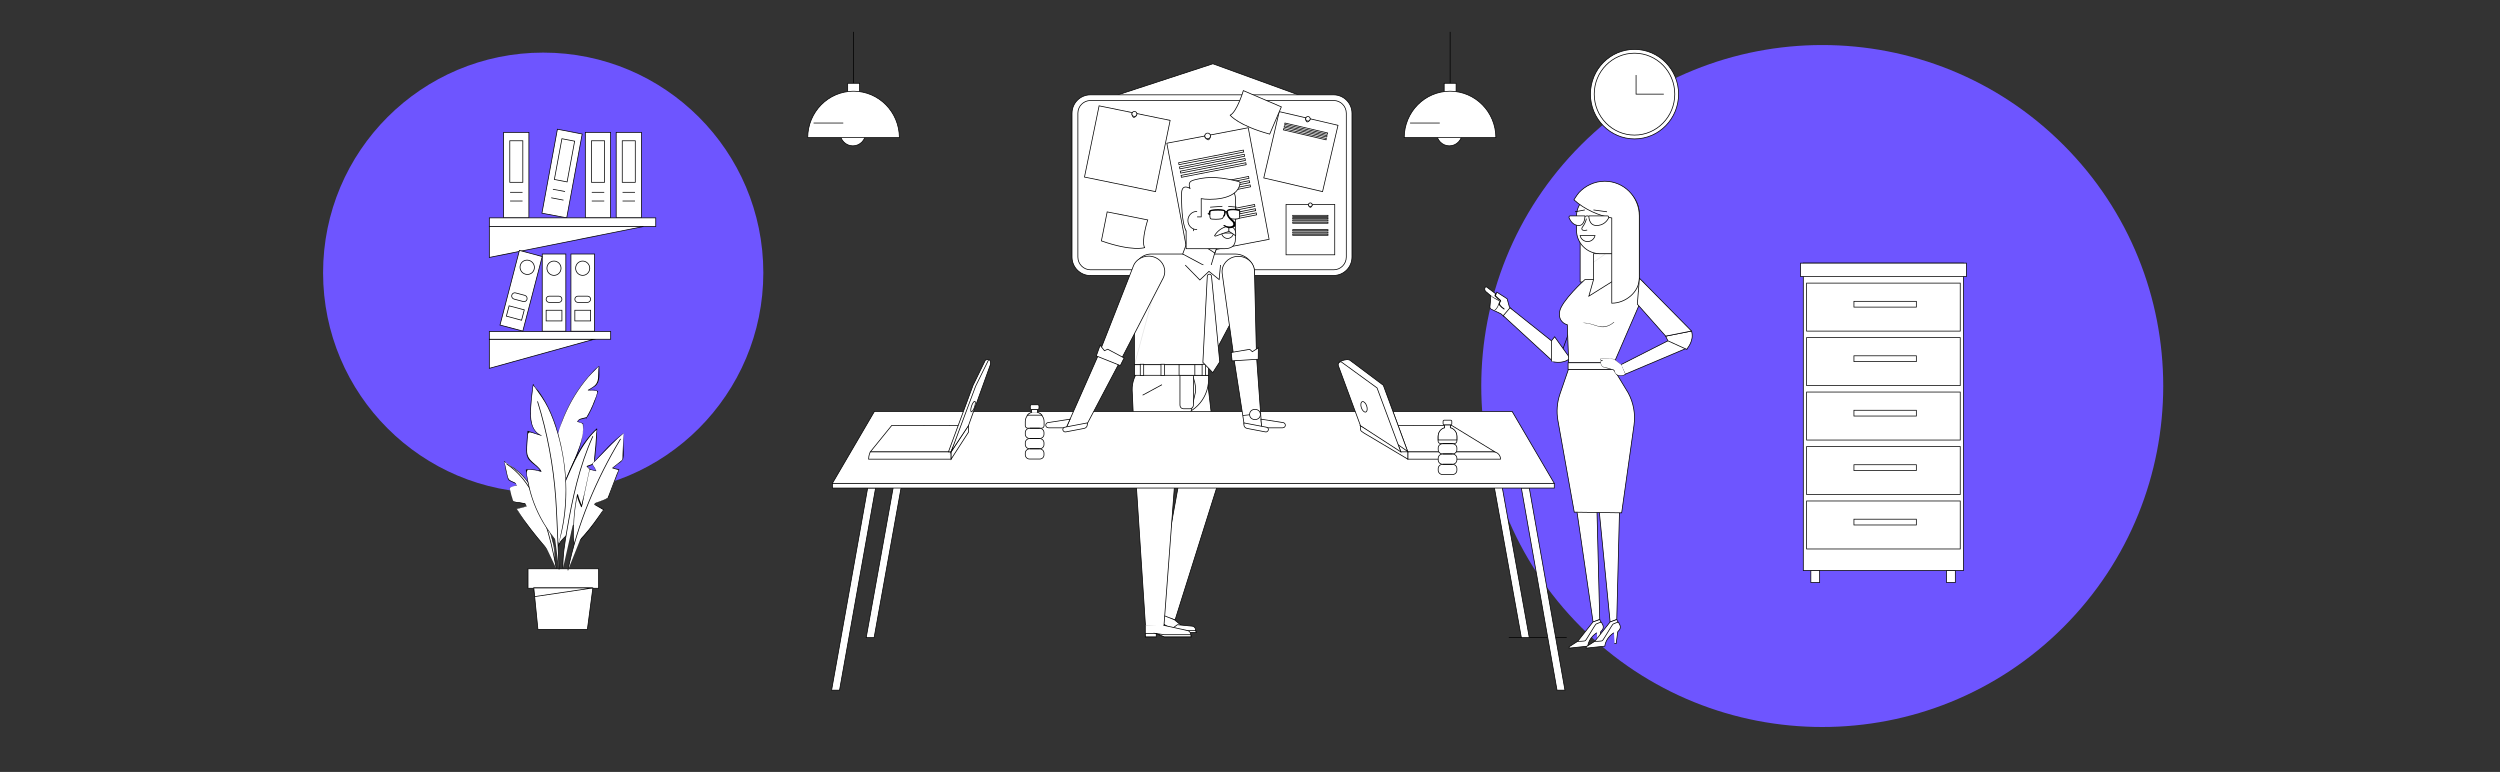 <?xml version="1.0" encoding="utf-8"?>
<!-- Generator: Adobe Illustrator 23.0.2, SVG Export Plug-In . SVG Version: 6.00 Build 0)  -->
<svg version="1.1" id="Layer_1" xmlns="http://www.w3.org/2000/svg" xmlns:xlink="http://www.w3.org/1999/xlink" x="0px" y="0px"
	 viewBox="0 0 2552 788" style="enable-background:new 0 0 2552 788;" xml:space="preserve">
<rect x="0" y="0" width="2552" height="788" fill="#333333" stroke="none"/>
<style type="text/css">
	.st0{fill:#6E55FF;}
	.st1{fill:#FFFFFF;stroke:#000000;stroke-width:0.75;stroke-miterlimit:10;}
	.st2{opacity:0.1;fill:#FFFFFF;stroke:#000000;stroke-width:0.75;stroke-miterlimit:10;}
	.st3{opacity:0.27;fill:#FFFFFF;stroke:#000000;stroke-width:0.75;stroke-miterlimit:10;}
	.st4{fill:#FFFFFF;}
</style>
<g id="illu">
</g>
<g id="grid">
	<path class="st0" d="M1614,640.2L1614,640.2c-135.9-135.9-135.9-356.4,0-492.3l0,0c135.9-135.9,356.4-135.9,492.3,0l0,0
		c135.9,135.9,135.9,356.4,0,492.3l0,0C1970.4,776.1,1750,776.1,1614,640.2z"/>
	<circle class="st0" cx="554.5" cy="278.4" r="224.7"/>
</g>
<g>
	<g>
		<polyline class="st1" points="1140.9,96.9 1238.1,65.1 1333.5,99.8 		"/>
		<path class="st1" d="M1113.1,281.3c-10.4,0-18.8-8.5-18.8-18.8V115.6c0-10.4,8.4-18.8,18.8-18.8h248.2c10.4,0,18.8,8.5,18.8,18.8
			v146.8c0,10.4-8.4,18.8-18.8,18.8H1113.1z"/>
		<path class="st1" d="M1374.3,262.4c0,7.2-5.8,13-12.9,13h-248.2c-7.1,0-12.9-5.8-12.9-13V115.6c0-7.2,5.8-13,12.9-13h248.2
			c7.1,0,12.9,5.8,12.9,13V262.4z"/>
		<g>
			
				<rect x="1113.5" y="115.2" transform="matrix(0.201 -0.98 0.98 0.201 770.333 1248.826)" class="st1" width="74.2" height="74"/>
			<g>
				<path class="st1" d="M1160.4,117.1c-0.3,1.4-2.3,2.9-3.1,2.8c-0.6-0.1-2.1-2.5-1.8-3.8c0.3-1.4,1.4-1.4,2.8-1.1
					C1159.7,115.1,1160.7,115.7,1160.4,117.1z"/>
				<path class="st1" d="M1160.5,116.8c-0.3,1.4-1.6,2.3-3,2c-1.4-0.3-2.3-1.6-2-3c0.3-1.4,1.6-2.3,3-2
					C1159.9,114.1,1160.8,115.5,1160.5,116.8z"/>
			</g>
		</g>
		<g>
			<polygon class="st1" points="1295.5,244.3 1212.5,260.1 1191.1,146.2 1274.2,130.4 			"/>
			<g>
				
					<rect x="1202" y="160" transform="matrix(0.982 -0.192 0.192 0.982 -7.959 239.799)" class="st1" width="67.3" height="2"/>
				
					<rect x="1202.9" y="164.3" transform="matrix(0.982 -0.192 0.192 0.982 -8.767 240.04)" class="st1" width="67.3" height="2"/>
				
					<rect x="1203.7" y="168.6" transform="matrix(0.982 -0.192 0.192 0.982 -9.575 240.28)" class="st1" width="67.3" height="2"/>
				
					<rect x="1204.5" y="172.9" transform="matrix(0.982 -0.192 0.192 0.982 -10.383 240.523)" class="st1" width="67.3" height="2"/>
				
					<rect x="1207.3" y="186.9" transform="matrix(0.982 -0.192 0.192 0.982 -13.012 241.303)" class="st1" width="67.3" height="2"/>
				
					<rect x="1208.1" y="191.2" transform="matrix(0.982 -0.192 0.192 0.982 -13.82 241.544)" class="st1" width="67.3" height="2"/>
				
					<rect x="1208.9" y="195.5" transform="matrix(0.982 -0.192 0.192 0.982 -14.628 241.784)" class="st1" width="67.3" height="2"/>
				
					<rect x="1213.4" y="215.5" transform="matrix(0.982 -0.192 0.192 0.982 -18.387 243.008)" class="st1" width="67.3" height="2"/>
				
					<rect x="1214.2" y="219.8" transform="matrix(0.982 -0.192 0.192 0.982 -19.195 243.249)" class="st1" width="67.3" height="2"/>
				
					<rect x="1215.1" y="224.1" transform="matrix(0.982 -0.192 0.192 0.982 -20.003 243.489)" class="st1" width="67.3" height="2"/>
			</g>
			<g>
				<path class="st1" d="M1235.6,138.5c0.3,1.6-1.2,4.1-2.1,4.3c-0.7,0.1-3.3-1.7-3.6-3.3c-0.3-1.6,0.9-2.1,2.5-2.4
					C1234,136.8,1235.3,136.9,1235.6,138.5z"/>
				<path class="st1" d="M1235.6,138.2c0.3,1.6-0.7,3.1-2.3,3.4c-1.6,0.3-3.1-0.7-3.4-2.3c-0.3-1.6,0.7-3.1,2.3-3.4
					C1233.8,135.6,1235.3,136.6,1235.6,138.2z"/>
			</g>
		</g>
		<g>
			
				<rect x="1292.6" y="123.9" transform="matrix(0.227 -0.974 0.974 0.227 875.96 1412.499)" class="st1" width="69.5" height="61.6"/>
			<g>
				<path class="st1" d="M1337.3,122c-0.3,1.3-2.2,2.6-3,2.5c-0.6-0.1-1.8-2.3-1.6-3.6c0.3-1.3,1.4-1.3,2.6-1
					C1336.7,120.3,1337.6,120.8,1337.3,122z"/>
				<path class="st1" d="M1337.4,121.8c-0.3,1.3-1.5,2-2.8,1.7c-1.3-0.3-2-1.5-1.7-2.8c0.3-1.3,1.5-2,2.8-1.7
					C1336.9,119.3,1337.7,120.6,1337.4,121.8z"/>
			</g>
			<g>
				
					<rect x="1332" y="108.9" transform="matrix(0.227 -0.974 0.974 0.227 902.949 1399.588)" class="st1" width="1.4" height="44.7"/>
				
					<rect x="1331.4" y="111.8" transform="matrix(0.227 -0.974 0.974 0.227 899.677 1401.137)" class="st1" width="1.4" height="44.7"/>
				
					<rect x="1330.7" y="114.6" transform="matrix(0.227 -0.974 0.974 0.227 896.406 1402.687)" class="st1" width="1.4" height="44.7"/>
			</g>
		</g>
		<g>
			<rect x="1312.8" y="208.7" class="st1" width="49.7" height="51.4"/>
			<g>
				<path class="st1" d="M1339.5,209.2c0,1-1.3,2.5-1.9,2.5c-0.5,0-1.9-1.5-1.9-2.5c0-1,0.8-1.2,1.9-1.2
					C1338.7,207.9,1339.5,208.2,1339.5,209.2z"/>
				<path class="st1" d="M1339.5,209c0,1-0.8,1.9-1.9,1.9c-1,0-1.9-0.8-1.9-1.9c0-1,0.8-1.9,1.9-1.9
					C1338.7,207.2,1339.5,208,1339.5,209z"/>
			</g>
			<g>
				<rect x="1319.6" y="219.8" class="st1" width="36" height="1.1"/>
				<rect x="1319.6" y="222.1" class="st1" width="36" height="1.1"/>
				<rect x="1319.6" y="224.4" class="st1" width="36" height="1.1"/>
				<rect x="1319.6" y="226.8" class="st1" width="36" height="1.1"/>
				<rect x="1319.6" y="234.4" class="st1" width="36" height="1.1"/>
				<rect x="1319.6" y="236.8" class="st1" width="36" height="1.1"/>
				<rect x="1319.6" y="239.1" class="st1" width="36" height="1.1"/>
			</g>
		</g>
		<g>
			<path class="st1" d="M1168.4,252.8c-3.7-6.9,3.2-28.3,3.2-28.3l-41.4-8.2l-5.9,29.6C1155.8,257,1168.4,252.8,1168.4,252.8z"/>
		</g>
		<g>
			<path class="st1" d="M1255.8,117.6c7-3.6,13.4-25.1,13.4-25.1l38.8,16.6l-11.9,27.8C1263.8,128.1,1255.8,117.6,1255.8,117.6z"/>
		</g>
	</g>
	<g>
		<rect x="1840.8" y="268.6" class="st1" width="163.5" height="313.8"/>
		<rect x="1838" y="268.6" class="st1" width="169.3" height="13.7"/>
		<g>
			<rect x="1844.2" y="289" class="st1" width="156.8" height="49"/>
			<rect x="1892.5" y="307.6" class="st1" width="63.7" height="5.9"/>
		</g>
		<g>
			<rect x="1844.2" y="344.6" class="st1" width="156.8" height="49"/>
			<rect x="1892.5" y="363.2" class="st1" width="63.7" height="5.9"/>
		</g>
		<g>
			<rect x="1844.2" y="400.2" class="st1" width="156.8" height="49"/>
			<rect x="1892.5" y="418.8" class="st1" width="63.7" height="5.9"/>
		</g>
		<g>
			<rect x="1844.2" y="455.8" class="st1" width="156.8" height="49"/>
			<rect x="1892.5" y="474.4" class="st1" width="63.7" height="5.9"/>
		</g>
		<g>
			<rect x="1844.2" y="511.4" class="st1" width="156.8" height="49"/>
			<rect x="1892.5" y="530" class="st1" width="63.7" height="5.9"/>
		</g>
		<rect x="1848.5" y="582.4" class="st1" width="9" height="12.2"/>
		<rect x="1987" y="582.4" class="st1" width="9" height="12.2"/>
	</g>
	<g>
		<g>
			<g>
				<g>
					<rect x="629" y="135.1" class="st1" width="25.8" height="87.3"/>
				</g>
				<g>
					<rect x="635.2" y="143.7" class="st1" width="13.3" height="42.4"/>
				</g>
				<g>
					<g>
						<line class="st1" x1="648.2" y1="196.3" x2="635.5" y2="196.3"/>
					</g>
					<g>
						<line class="st1" x1="648.2" y1="205.2" x2="635.5" y2="205.2"/>
					</g>
				</g>
			</g>
			<g>
				<g>
					<rect x="514.1" y="135.1" class="st1" width="25.8" height="87.3"/>
				</g>
				<g>
					<rect x="520.4" y="143.7" class="st1" width="13.3" height="42.4"/>
				</g>
				<g>
					<g>
						<line class="st1" x1="533.4" y1="196.3" x2="520.7" y2="196.3"/>
					</g>
					<g>
						<line class="st1" x1="533.4" y1="205.2" x2="520.7" y2="205.2"/>
					</g>
				</g>
			</g>
			<g>
				<g>
					<rect x="597.5" y="135.1" class="st1" width="25.8" height="87.3"/>
				</g>
				<g>
					<rect x="603.8" y="143.7" class="st1" width="13.3" height="42.4"/>
				</g>
				<g>
					<g>
						<line class="st1" x1="616.8" y1="196.3" x2="604.1" y2="196.3"/>
					</g>
					<g>
						<line class="st1" x1="616.8" y1="205.2" x2="604.1" y2="205.2"/>
					</g>
				</g>
			</g>
			<g>
				<g>
					<polygon class="st1" points="553.2,217.6 578.5,222.4 594.3,136.8 569,131.9 					"/>
				</g>
				<g>
					<polygon class="st1" points="565.9,183.2 578.9,185.7 586.6,144.1 573.6,141.6 					"/>
				</g>
				<g>
					<g>
						<line class="st1" x1="576.8" y1="195.5" x2="564.4" y2="193.2"/>
					</g>
					<g>
						<line class="st1" x1="575.2" y1="204.3" x2="562.7" y2="201.9"/>
					</g>
				</g>
			</g>
		</g>
		<rect x="499.5" y="222.4" class="st1" width="169.9" height="8.8"/>
		<polygon class="st1" points="499.5,231.2 656.9,231.2 499.5,262.8 		"/>
	</g>
	<g>
		<rect x="499.5" y="338.4" class="st1" width="123.9" height="7.9"/>
		<polygon class="st1" points="499.5,376 499.5,354.3 499.5,346.4 606.1,346.4 		"/>
		<g>
			<g>
				<g>
					<rect x="582.8" y="259.3" class="st1" width="24.1" height="78.8"/>
					<rect x="586.8" y="316.7" class="st1" width="16.1" height="10.9"/>
					<path class="st1" d="M599.6,308.7H590c-1.8,0-3.2-1.4-3.2-3.2l0,0c0-1.8,1.4-3.2,3.2-3.2h9.7c1.8,0,3.2,1.4,3.2,3.2l0,0
						C602.8,307.3,601.4,308.7,599.6,308.7z"/>
					<path class="st1" d="M594.8,266.5c3.9,0,7.2,3.3,7.2,7.3c0,4-3.2,7.3-7.2,7.3c-4,0-7.2-3.3-7.2-7.3
						C587.6,269.8,590.8,266.5,594.8,266.5L594.8,266.5z M594.8,278.7"/>
				</g>
				<g>
					<rect x="553.5" y="259.3" class="st1" width="24.1" height="78.8"/>
					<rect x="557.5" y="316.7" class="st1" width="16.1" height="10.9"/>
					<path class="st1" d="M570.4,308.7h-9.7c-1.8,0-3.2-1.4-3.2-3.2l0,0c0-1.8,1.4-3.2,3.2-3.2h9.7c1.8,0,3.2,1.4,3.2,3.2l0,0
						C573.6,307.3,572.2,308.7,570.4,308.7z"/>
					<path class="st1" d="M558.3,273.8c0-4,3.2-7.3,7.2-7.3c4,0,7.2,3.3,7.2,7.3c0,4-3.2,7.3-7.2,7.3
						C561.6,281.1,558.3,277.9,558.3,273.8L558.3,273.8z M558.3,273.8"/>
				</g>
				<g>
					<polygon class="st1" points="533.7,338 510.4,331.8 530.2,255.6 553.5,261.9 					"/>
					<polygon class="st1" points="532.4,326.9 516.9,322.7 519.7,312.2 535.2,316.3 					"/>
					<path class="st1" d="M534.1,307.8l-9.4-2.5c-1.7-0.5-2.7-2.2-2.3-4v0c0.5-1.7,2.2-2.8,3.9-2.3l9.4,2.5c1.7,0.5,2.7,2.2,2.3,4
						l0,0C537.6,307.2,535.8,308.3,534.1,307.8z"/>
					<path class="st1" d="M531.1,270.9c1-3.9,5-6.2,8.9-5.1c3.9,1.1,6.3,5.1,5.3,9c-1,3.9-5,6.2-8.9,5.1
						C532.4,278.8,530.1,274.8,531.1,270.9L531.1,270.9z M531.1,270.9"/>
				</g>
			</g>
		</g>
	</g>
	<g>
		<path class="st1" d="M1192.6,367.1c-16.4,4.4-26.5,20.4-23.2,36.8l35.8,88.8c2,9.7,11,16.3,21,15.5l0,0c10.7-0.9,18.7-10,18-20.5
			l-10.8-91.9C1232.3,375.7,1212.5,361.8,1192.6,367.1L1192.6,367.1z"/>
		<path class="st1" d="M1205,484l-26.2,144.1l20.8,4.5l43.7-138.8c4.7-14.8-9.1-28.8-24.3-24.6l0,0
			C1212,471.2,1206.5,476.9,1205,484z"/>
		<g>
			<polygon class="st1" points="1198.8,632.6 1181.5,625.8 1177.2,636.8 1187.5,640.8 1188.7,637.7 1193.8,642.6 1205.7,638.3 			
				"/>
			<path class="st1" d="M1217.3,639.2l-15.4-1.5l-10.1,7.4l1.8,0.7l27.3-0.2l-0.5-3.1C1220.2,640.9,1218.9,639.5,1217.3,639.2z"/>
			<polygon class="st1" points="1195.4,643.7 1191.8,645.1 1193.6,645.8 1220.9,645.6 1220.6,643.5 			"/>
			
				<rect x="1177.4" y="635.6" transform="matrix(0.93 0.368 -0.368 0.93 317.377 -390.488)" class="st1" width="11.1" height="3.4"/>
			<polygon class="st1" points="1196.1,641.9 1188.7,637.7 1193.8,642.6 1197.7,642.6 			"/>
		</g>
		<g>
			<path class="st1" d="M1195.9,425.1L1195.9,425.1c-20.9,0-37.8-16.9-37.8-37.8v-4.1h75.6v4.1
				C1233.7,408.1,1216.8,425.1,1195.9,425.1z"/>
		</g>
		<path class="st1" d="M1184.9,365.8c-16.9,1.6-29.6,15.8-29.2,32.4l4.2,92.2c0.3,9.9,8,17.9,18,18.8l0,0
			c10.7,0.9,20.1-6.7,21.3-17.2l21-91.1C1222.5,380.9,1205.3,363.9,1184.9,365.8L1184.9,365.8z"/>
		<path class="st1" d="M1159.6,490.2l9.7,148.7l18.8,0.8l11.1-147.8c1.4-15.4-15.1-26.2-29-19.1l0,0
			C1163.7,476.2,1159.6,482.9,1159.6,490.2z"/>
		<g>
			<path class="st1" d="M1187.7,638.3l24.6,5.4c1.6,0.3,2.8,1.7,3.1,3.3l0.5,3.1h-27.3l-8.4-3.4v3.4h-11.1v-11.8"/>
			<rect x="1169.2" y="646.7" class="st1" width="11.1" height="3.4"/>
			<polygon class="st1" points="1215.6,647.9 1188.6,647.9 1180.2,646.7 1188.6,650.1 1215.9,650.1 			"/>
		</g>
		<line class="st1" x1="1186.1" y1="392.7" x2="1166.4" y2="403.4"/>
		<path class="st1" d="M1218.2,383.1v30.5c0,2-1.7,3.7-3.7,3.7h-6.3c-2.1,0-3.7-1.6-3.7-3.7v-30.5"/>
		<path class="st1" d="M1175.3,259.3h85.4c14.9,0,24.6,15.6,17.7,28.6l-44.7,84.4h-75.6v-96C1158.1,266.9,1165.8,259.3,1175.3,259.3
			z"/>
		<polygon class="st2" points="1158.1,321.5 1176,305.9 1158.1,372.3 		"/>
		<polygon class="st1" points="1239.7,259.3 1235.3,274.3 1207.3,259.3 1211.9,247 1244.3,247 		"/>
		<polyline class="st1" points="1209.9,270.6 1224.8,285.8 1234.1,277 1244.5,285.4 1245.9,270.5 		"/>
		<rect x="1158.1" y="372.3" class="st1" width="75.6" height="10.8"/>
		
			<rect x="1185.1" y="371.7" transform="matrix(-1 -1.224647e-16 1.224647e-16 -1 2373.73 755.007)" class="st1" width="3.5" height="11.5"/>
		
			<rect x="1227" y="371.7" transform="matrix(-1 -1.224647e-16 1.224647e-16 -1 2457.628 755.007)" class="st1" width="3.5" height="11.5"/>
		
			<rect x="1163.9" y="371.7" transform="matrix(-1 -1.224647e-16 1.224647e-16 -1 2331.382 755.007)" class="st1" width="3.5" height="11.5"/>
		<rect x="1203.6" y="372.3" class="st1" width="16.1" height="10.8"/>
		<polygon class="st1" points="1233.3,253.9 1240.1,258.3 1241.7,253.9 		"/>
		<path class="st1" d="M1236.7,281.9l8.4,87.5l-7.1,11l-10.1-10.5l4.5-87.9c0-1,0.7-1.9,1.7-2.1l0,0
			C1235.4,279.7,1236.6,280.6,1236.7,281.9z"/>
		<path class="st1" d="M1244.7,189.6c7.8-1.5,16.4,4.4,16.4,12.8c0,12.6,0,30.2,0,41.6c0,7.3-4.2,9.9-11.9,9.9h-38.4v-57
			L1244.7,189.6z"/>
		<path class="st1" d="M1247,237.9c0.4,3.1,3,5.5,6.1,5.5c3.1,0,5.7-2.4,6.1-5.5H1247z"/>
		<g>
			<path class="st1" d="M1248,219.8c0,1.1-0.9,2-1.9,2s-1.9-0.9-1.9-2s0.9-2,1.9-2S1248,218.7,1248,219.8z"/>
			<path class="st1" d="M1261.1,219.8c0,1.1-0.9,2-1.9,2c-1.1,0-1.9-0.9-1.9-2s0.9-2,1.9-2C1260.3,217.8,1261.1,218.7,1261.1,219.8z
				"/>
		</g>
		<line class="st1" x1="1253.8" y1="210.7" x2="1262.4" y2="211.4"/>
		<line class="st1" x1="1235.3" y1="211.5" x2="1247.8" y2="210.6"/>
		<path class="st1" d="M1253.4,231c-5.6,1-10.7,4.6-13.6,9.6c0.3,0.6,1.2,0.5,1.8,0.2c4-1.6,8-3,12.1-4.3c0.3-0.1,0.6-0.2,0.8-0.4
			c0.2-0.3,0.2-0.7,0.2-1C1255,231.4,1253.4,231,1253.4,231z"/>
		<path class="st1" d="M1261.4,237.8c-0.5-4-1.8-5.7-6.3-6.8c0,0-0.7-0.1-0.7,4c0,0.4,0,0.7,0.1,1c0.1,0.2,0.2,0.3,0.4,0.4
			c2,1.3,4.4,2.6,6.3,4.2C1261.4,240.9,1261.5,238.5,1261.4,237.8z"/>
		<g>
			<g>
				<g>
					<path class="st3" d="M1260.6,223.6c-3.1,0-5.2-0.5-5.5-0.8c-0.9-1.1-2.5-6.1-1.7-7.6c0.2-0.4,1.9-1,5.3-1
						c2.9,0,5.6,0.5,6.4,1.1c0.4,0.8,0.3,6.9-0.2,7.7C1264.6,223.2,1263.2,223.6,1260.6,223.6
						C1260.6,223.6,1260.6,223.6,1260.6,223.6z"/>
					<path class="st1" d="M1265.3,214.8c-1.9-1.6-11.3-1.7-12.4,0c-0.7,1.1-0.3,3.4,0.4,5.4l0.5-0.1c-0.6-1.8-1-4.1-0.5-5
						c0.2-0.4,1.9-1,5.3-1c2.9,0,5.6,0.5,6.4,1.1c0.2,0.4,0.3,2,0.2,3.6l0.4,0C1265.8,216.6,1265.7,215.2,1265.3,214.8z"/>
					<path class="st3" d="M1240.9,223.8c3.9,0,6.5-0.5,6.9-0.8c1.1-1.1,3.2-6.1,2.1-7.6c-0.3-0.4-2.3-1-6.6-1c-3.6,0-6.9,0.5-8,1.1
						c-0.6,0.8-0.3,6.9,0.3,7.7C1235.9,223.5,1237.5,223.8,1240.9,223.8C1240.9,223.8,1240.9,223.8,1240.9,223.8z"/>
					<path class="st1" d="M1260.6,223.6c-3.1,0-5.2-0.5-5.5-0.8c-0.9-1.1-2.5-6.1-1.7-7.6c0.2-0.4,1.9-1,5.3-1
						c2.9,0,5.6,0.5,6.4,1.1c0.4,0.8,0.3,6.9-0.2,7.7C1264.6,223.2,1263.2,223.6,1260.6,223.6
						C1260.6,223.6,1260.6,223.6,1260.6,223.6z"/>
					<path class="st1" d="M1240.9,223.8c3.9,0,6.5-0.5,6.9-0.8c1.1-1.1,3.2-6.1,2.1-7.6c-0.3-0.4-2.3-1-6.6-1c-3.6,0-6.9,0.5-8,1.1
						c-0.6,0.8-0.3,6.9,0.3,7.7C1235.9,223.5,1237.5,223.8,1240.9,223.8C1240.9,223.8,1240.9,223.8,1240.9,223.8z"/>
					<path class="st1" d="M1235,215.1c2.4-1.6,14.1-1.7,15.4,0c0.8,1.1,0.3,3.4-0.5,5.4l-0.6-0.1c0.8-1.8,1.3-4.1,0.6-5
						c-0.3-0.4-2.3-1-6.6-1c-3.6,0-6.9,0.5-8,1.1c-0.3,0.4-0.3,2-0.3,3.6l-0.5,0C1234.3,216.9,1234.4,215.4,1235,215.1z"/>
					<path class="st1" d="M1233.2,218.1c0,0.3,0.2,0.5,0.5,0.5h0.7c0.3,0,0.5-0.2,0.5-0.5l0,0c0-0.3-0.2-0.5-0.5-0.5h-0.7
						C1233.5,217.5,1233.2,217.8,1233.2,218.1L1233.2,218.1z"/>
					<path class="st1" d="M1251.8,215.8L1251.8,215.8c-0.5,0-0.9,0.1-1.3,0.3v0.7c0.3-0.2,0.8-0.3,1.3-0.3h0c0.4,0,0.8,0.1,1.2,0.3
						v-0.7C1252.7,215.9,1252.2,215.8,1251.8,215.8z"/>
				</g>
			</g>
		</g>
		<g>
			<g>
				<g>
					<path class="st4" d="M1252.3,217.1c0.4,3.6,2.9,5.5,4.9,7.4c0.8,0.8,1.7,1.6,2.5,2.5c0.5,0.6,0.9,1.2,0.9,2
						c0,0.6-0.3,1.2-0.7,1.6c-0.4,0.4-0.9,0.6-1.4,0.8c-3,1.1-6.3,0.6-8.9-1.3"/>
					<g>
						<path d="M1252.2,217.1c0.1,3,2.1,5,4.2,7c0.6,0.6,1.3,1.2,1.9,1.8c0.6,0.6,1.1,1.2,1.6,1.8c0.3,2.2-0.4,3.5-2.3,3.7
							c-2.8,0.8-5.6,0-8-1.6c-0.3-0.2-0.6,0.3-0.3,0.5c2.1,1.4,4.4,2.2,6.9,1.9c1.7-0.2,4.2-0.9,4.5-2.9c0.3-2.1-2.1-3.8-3.4-5.1
							c-2.3-2.2-4.1-4.1-5-7.3C1252.3,217,1252.2,217,1252.2,217.1L1252.2,217.1z"/>
					</g>
				</g>
				<g>
					<path class="st4" d="M1252.3,217.1c0.3,1.1,0.7,2.2,1.3,3.1c0.6,0.9,1.4,1.7,2.3,2.5c0.9,0.8,1.7,1.6,2.6,2.3
						c0.4,0.4,0.9,0.8,1.3,1.3c0.4,0.4,0.8,0.9,1.1,1.5c0.1,0.3,0.2,0.7,0.3,1c0,0.4,0,0.7-0.2,1.1c-0.2,0.7-0.7,1.2-1.3,1.6
						c-0.6,0.3-1.2,0.5-1.7,0.7c-0.6,0.2-1.2,0.2-1.8,0.3c-2.4,0.1-4.8-0.7-6.6-2.3c2,1.2,4.3,1.8,6.5,1.5c0.5-0.1,1.1-0.2,1.6-0.3
						c0.5-0.2,1.1-0.4,1.5-0.6c0.4-0.3,0.7-0.6,0.9-1.1c0.2-0.4,0.1-0.9-0.1-1.3c-0.2-0.4-0.5-0.9-0.9-1.3c-0.4-0.4-0.8-0.8-1.2-1.2
						l-1.2-1.2c-0.4-0.4-0.8-0.8-1.2-1.2c-0.8-0.8-1.6-1.8-2.1-2.8C1252.6,219.5,1252.3,218.3,1252.3,217.1z"/>
					<g>
						<path d="M1251.8,217.2c1,3.7,3.6,5.7,6.3,8.2c0.7,0.6,1.5,1.3,2,2.1c1.2,2-0.5,3.7-2.3,4.2c-2.8,0.8-5.7-0.1-7.9-1.9
							c-0.2,0.3-0.4,0.5-0.6,0.8c2.1,1.2,4.4,1.8,6.9,1.5c1.7-0.2,4.4-1,4.4-3.1c0-1.6-1.8-3-2.9-4c-2.3-2.3-4.6-4.4-4.9-7.9
							c-0.1-0.6-1.1-0.6-1,0c0.3,3.4,2.2,5.6,4.5,7.9c0.6,0.6,2,1.6,2.3,2.4c1.6,3.6-2.5,3.9-4.3,3.8c-1.7-0.1-3.1-0.7-4.6-1.5
							c-0.5-0.3-1.1,0.4-0.6,0.8c2,1.6,4.3,2.6,6.9,2.4c1.9-0.1,4.5-0.7,5.3-2.8c0.6-1.6-0.2-3-1.3-4.2c-2.7-3-6.2-4.8-7.3-9
							C1252.6,216.4,1251.6,216.6,1251.8,217.2z"/>
					</g>
				</g>
			</g>
		</g>
		<path class="st1" d="M1210.9,235.8c-4.7-7.9-4.9-29.5-4.7-38.7c0-2.2,0.5-4.8,2.4-5.8c1.9-1,4.2,0,6.1,1c-0.6-1.9-1.2-4.1-0.2-5.9
			c1-1.9,3.5-2.4,5.6-3c15.1-4,28.5-2,43.9,1.8c0.7,0.2,1.6,0.5,1.8,1.2c0.1,0.4,0,0.9-0.1,1.4c-2.9,17.2-32.3,16.4-39.5,15v18.6h-5
			c0,0-3.4,11-2.7,14.5"/>
		<path class="st1" d="M1222,215.8c-0.1,0-0.2,0-0.2,0c-5.1,0-9.2,4.2-9.2,9.3c0,5.2,4.1,9.3,9.2,9.3c0.1,0,0.2,0,0.2,0"/>
	</g>
	<g>
		<ellipse class="st1" cx="1668.5" cy="96.1" rx="45" ry="45.7"/>
		<ellipse class="st1" cx="1668.5" cy="96.1" rx="41.1" ry="41.8"/>
		<polyline class="st1" points="1670.1,76.6 1670.1,96.1 1698.4,96.1 		"/>
	</g>
	<g>
		<line class="st1" x1="1480.3" y1="32.5" x2="1480.3" y2="85.3"/>
		<rect x="1474.2" y="85" class="st1" width="12.2" height="11.1"/>
		<g>
			<ellipse class="st1" cx="1479.5" cy="135.5" rx="13.1" ry="13.4"/>
			<path class="st1" d="M1527,140.5c-0.1-26.2-21-47.4-46.8-47.4c-25.8,0-46.7,21.2-46.8,47.4H1527z"/>
			<line class="st1" x1="1439.4" y1="125.6" x2="1469.7" y2="125.6"/>
		</g>
	</g>
	<g>
		<line class="st1" x1="871.3" y1="32.5" x2="871.3" y2="85.3"/>
		<rect x="865.3" y="85" class="st1" width="12.2" height="11.1"/>
		<g>
			<ellipse class="st1" cx="870.6" cy="135.5" rx="13.1" ry="13.4"/>
			<path class="st1" d="M918.1,140.5c-0.1-26.2-21-47.4-46.8-47.4c-25.8,0-46.7,21.2-46.8,47.4H918.1z"/>
			<line class="st1" x1="830.5" y1="125.6" x2="860.8" y2="125.6"/>
		</g>
	</g>
	<g>
		<g>
			<line class="st1" x1="1540.2" y1="650.9" x2="1599.3" y2="650.9"/>
		</g>
		<g>
			<polygon class="st1" points="884.2,650.9 892.3,650.9 931.6,432.5 923.5,432.5 			"/>
			<polygon class="st1" points="1561.1,650.9 1553,650.9 1513.7,432.5 1521.8,432.5 			"/>
			<polygon class="st1" points="1586.6,493.4 849.7,493.4 892.6,420 1543.6,420 			"/>
			<polygon class="st1" points="848.9,704.5 857,704.5 893.8,498.2 885.7,498.2 			"/>
			<polygon class="st1" points="1597.5,704.5 1589.4,704.5 1553,498.2 1561.1,498.2 			"/>
			<rect x="849.7" y="493.4" class="st1" width="736.9" height="4.8"/>
		</g>
	</g>
	<g>
		<polygon class="st1" points="1388.8,434.5 1481.9,434.3 1526,461.3 1437.1,461.3 		"/>
		<path class="st1" d="M1531.7,468.7v-0.2c0-4-3.3-7.2-7.3-7.2h-87.3v7.4H1531.7z"/>
		<path class="st1" d="M1437.1,468.7v-7.4l-48.3-26.7v3.8c0,1.5,1.5,2.3,3.8,3.8L1437.1,468.7z"/>
		<path class="st1" d="M1405.4,396L1405.4,396l24.5,65.2h7.1l-21.4-58.4C1413.9,398.7,1409.9,396,1405.4,396z"/>
		<g>
			<defs>
				<path id="XMLID_3_" d="M1412.1,393.3l-34.3-25.7c-1-0.4-2-0.6-3-0.5c-2.6,0.3-6.5,1.2-7.9,3l28.3,61.7l41.7,29L1412.1,393.3z"/>
			</defs>
			<use xlink:href="#XMLID_3_"  style="overflow:visible;fill:#FFFFFF;"/>
			<clipPath id="XMLID_6_">
				<use xlink:href="#XMLID_3_"  style="overflow:visible;"/>
			</clipPath>
			<use xlink:href="#XMLID_3_"  style="overflow:visible;fill:none;stroke:#000000;stroke-width:0.75;stroke-miterlimit:10;"/>
		</g>
		<g>
			<defs>
				<path id="XMLID_1_" d="M1405.7,396l-36.7-26.7c-2.1,0-3.5,2.1-2.8,4.1l22.6,61.2l41.2,26.7L1405.7,396z"/>
			</defs>
			<use xlink:href="#XMLID_1_"  style="overflow:visible;fill:#FFFFFF;"/>
			<clipPath id="XMLID_7_">
				<use xlink:href="#XMLID_1_"  style="overflow:visible;"/>
			</clipPath>
			<use xlink:href="#XMLID_1_"  style="overflow:visible;fill:none;stroke:#000000;stroke-width:0.75;stroke-miterlimit:10;"/>
		</g>
		<path class="st1" d="M1395.1,414.3c1,2.9,0.6,5.7-0.9,6.3c-1.5,0.5-3.5-1.4-4.5-4.3c-1-2.9-0.6-5.7,0.9-6.3
			C1392.1,409.5,1394.1,411.4,1395.1,414.3z"/>
	</g>
	<g>
		<polygon class="st1" points="988.1,434.5 910.3,434.3 888.4,461.3 970.9,461.3 		"/>
		<path class="st1" d="M886.7,468.7v-0.2c0-4,1.7-7.2,1.7-7.2h82.5v7.4H886.7z"/>
		<polygon class="st1" points="970.9,468.7 970.9,461.3 988.6,434.3 988.6,441.2 		"/>
		<g>
			<defs>
				<path id="XMLID_4_" d="M993.3,393.3l12.6-25.7c1-0.4,2-0.6,3-0.5c2.6,0.3,0.5,3.8,1.8,5.7l-40,88.4h-2.5L993.3,393.3z"/>
			</defs>
			<use xlink:href="#XMLID_4_"  style="overflow:visible;fill:#FFFFFF;"/>
			<clipPath id="XMLID_8_">
				<use xlink:href="#XMLID_4_"  style="overflow:visible;"/>
			</clipPath>
			<use xlink:href="#XMLID_4_"  style="overflow:visible;fill:none;stroke:#000000;stroke-width:0.75;stroke-miterlimit:10;"/>
		</g>
		<g>
			<defs>
				<path id="XMLID_2_" d="M995.9,394.3l13.3-27.1c2.1,0,2.3,3.7,1.6,5.6l-22.2,61.7l-17.7,26.7L995.9,394.3z"/>
			</defs>
			<use xlink:href="#XMLID_2_"  style="overflow:visible;fill:#FFFFFF;"/>
			<clipPath id="XMLID_9_">
				<use xlink:href="#XMLID_2_"  style="overflow:visible;"/>
			</clipPath>
			<use xlink:href="#XMLID_2_"  style="overflow:visible;fill:none;stroke:#000000;stroke-width:0.75;stroke-miterlimit:10;"/>
		</g>
	</g>
	<g>
		<rect x="539" y="580.6" class="st1" width="72.1" height="19.9"/>
		<g>
			<g>
				<path class="st4" d="M566.1,569c-10.9-12-30.7-35.5-38.8-49.6l15.8-4.2c-6.5-0.8-19.2-3.6-19.1-3.2c-1.6-4.6-2.9-9.4-3.8-14.2
					c0,0,6.3-2.4,9-3.2c0,0-7.6-3.6-10.3-4.9c-1.8-6.2-3.2-12.6-4-19l0.2,0.4c8.7,7.8,32.1,11.4,50.6,87.6L566.1,569z"/>
				<g>
					<path d="M566.2,568.8c-11.1-12.2-21.8-25-31.4-38.4c-2.1-2.9-4-5.9-5.9-8.9c-0.7-1.1-1.5-1.5-0.9-2c0.4-0.4,1.9-0.5,2.4-0.6
						c4.3-1.1,8.5-2.2,12.8-3.4c0.4-0.1,0.3-0.6-0.1-0.6c-4.2-0.5-8.4-1.3-12.5-2.1c-1.5-0.3-5.2-0.2-6.5-1.1
						c-0.8-0.5-4.1-12.7-3.6-13.5c0.8-1.5,7.3-2.6,8.9-3.1c0.3-0.1,0.4-0.5,0.1-0.6c-1.7-0.8-3.5-1.6-5.2-2.5
						c-1.1-0.5-2.6-1-3.6-1.7c-2.1-1.5-2.4-4-3-6.5c-0.3-1.1-2.6-12.7-3-12.6c0,0,1.2,1.1,1.4,1.3c3.4,2.2,6.9,4.5,10.1,7
						c14.9,11.6,23.5,29.7,29.8,47c3.2,8.8,5.9,17.7,8.2,26.8c1.4,5.4,1.7,10.4,1.9,15.9c0,0.1,0.1,0.1,0.1,0
						c-0.2-3.2-0.1-6.4-0.4-9.6c-0.7-6.4-3.1-13-4.9-19.1c-3.4-11.4-7.3-22.6-12.6-33.2c-5.7-11.5-13-22.2-23.6-29.7
						c-2.6-1.9-7.9-3.9-9.4-6.8c-0.2-0.4-0.7-0.1-0.6,0.3c0.7,5.3,1.7,10.5,3.1,15.6c1.1,4.1,1.4,3.7,5.2,5.5c1.5,0.7,3,1.4,4.5,2.1
						c1.7,0.8,1.6,0.2,0.6,0.6c-2.5,1.1-5.2,1.8-7.7,2.8c-0.2,0.1-0.3,0.2-0.2,0.4c1,4.8,2.2,9.5,3.8,14.2c0.1,0.2,0.2,0.3,0.4,0.2
						c0.9-0.3,3.2,0.5,4.1,0.7c2.2,0.4,4.3,0.8,6.5,1.2c2,0.4,4.2,1.1,6.2,1c0.7,0,2.9-0.6,1.3-0.1c-4.9,1.6-10,2.6-14.9,3.9
						c-0.2,0.1-0.3,0.3-0.2,0.5c10.5,18.1,24.9,34.3,38.9,49.7C566.1,569.4,566.5,569.1,566.2,568.8z"/>
				</g>
			</g>
			<path class="st1" d="M517.1,473.5c16.1,11.1,37.6,32.7,50.8,107"/>
		</g>
		<g>
			<path class="st4" d="M576.4,492.2c4.5-9.5,13.9-30.3,16.7-40.5c1.6-5.8,2.9-11.9,2-17.8l-0.1-1.5c-1.7-0.8-3.6-1.5-5.4-2l0.7-1.6
				c2.9-0.9,5.8-1.8,8.7-2.7l-0.7,1.1c5.2-8.5,9.2-17.8,11.8-27.5l-0.9-0.9c-2.9-0.3-5.8-0.5-8.7-0.5l2.2-1.2
				c2.1-2.2,5.7-2.9,7.2-5.6c0.7-1.3,0.8-2.9,0.9-4.4c0.2-4.3,0.4-8.6,0.6-13l-0.4,0c-19.8,17.3-36.1,45.9-42.2,72L576.4,492.2z"/>
			<g>
				<path d="M576.5,492.2c9-18.4,20-38.9,18.8-59.9c0-0.1,0-0.2-0.1-0.2c-1-0.4-3.5-1-4.1-1.6c-1.1,0-1.3-0.4-0.7-1.2
					c0.6-0.3,1.2-0.6,1.8-0.8c1.9-1,4.5-0.8,6.3-2c1.7-1.1,2.3-2.8,3.2-4.5c3.8-7.1,6.6-14.5,8.8-22.3c0-0.1,0-0.2-0.1-0.3
					c-1.9-1.7-4.8-1.6-7.3-1.4c-2.3,0.1-2.1,0.6-0.4-0.6c1.5-1.1,3-2,4.6-3c6.1-4.1,4.2-13.9,4.5-20.3c0-0.1-0.1-0.3-0.3-0.3
					c-0.8,0.1-1,0.6-1.7,1.1c-2.8,2.1-5.2,5-7.6,7.6c-4.3,4.8-8.3,9.9-11.9,15.2c-7.6,11.2-13.8,23.6-18.2,36.5
					c-1.2,3.6-3.3,8.3-3.3,12.2c0,1.8,0.6,3.7,0.9,5.5c1.3,7.7,2.6,15.4,3.9,23.2c1,5.7,1.9,11.5,2.9,17.2
					C576.3,492.2,576.4,492.2,576.5,492.2c-2.2-13.2-4.3-26.4-6.5-39.5c-0.3-2-1-4.2-1-6.2c0-5.1,3-11.3,4.8-16
					c5.6-14.7,13.3-28.6,23.1-41c2.4-3.1,5-6.1,7.8-8.9c1.2-1.3,2.5-2.5,3.8-3.8c0.6-0.6,1.4-1.8,2.2-2c0.6-0.7,0.7-0.6,0.4,0.3
					c-0.1,0.6-0.2,1.1-0.2,1.7c-0.5,5.9,0.9,12.8-4.1,17c-1.8,1.6-4.5,3-6.6,4.2c-0.3,0.1-0.1,0.6,0.2,0.6c1.8,0,7.8-0.7,9,0.8
					c1.1,1.4-2,8-2.6,9.4c-2.3,6.4-5.3,12.4-8.8,18.2c-0.2,0.3,0.3,0.6,0.5,0.3c0.2-0.4,0.5-0.7,0.7-1.1c0.1-0.2-0.1-0.5-0.3-0.4
					c-3.4,1.1-8.1,1-9.6,4.5c-0.1,0.2,0,0.4,0.2,0.4c1.2,0.3,4.6,1,5.3,2.1c0.3,0.5,0.2,2.3,0.3,2.9c0.3,4.2-0.3,8.4-1.3,12.4
					c-1.2,4.9-2.8,9.6-4.7,14.3c-3.9,10-8.4,19.9-12.8,29.7C576.2,492.2,576.4,492.3,576.5,492.2z"/>
			</g>
		</g>
		<g>
			<path class="st4" d="M575.9,494.3c8.2-19.7,17.7-42.4,33.4-56.5c-0.1,10.4-2.8,35.7-2.8,35.7l-7.2,2.5l5.8,5.6l-15.4,48.2
				l-2.6,5.8l-5.4,2.4l1.5,4.5c0,0-12,9.2-13.6,15.7c-0.8-19,0.9-38.1,4.9-56.7L575.9,494.3z"/>
			<g>
				<path d="M576.1,494.4c4.9-10.9,9.4-21.9,15.2-32.3c3.2-5.7,6.8-11.2,10.9-16.3c1.6-2,3.4-3.8,5.2-5.7c2.5-2.6,1.5,0,1.3,2.3
					c-0.4,8.4-1.2,16.7-2.1,25c-0.1,1.4,0.2,4.8-0.6,6c0.4-0.6-2.6,0.7-3.2,0.9c-1.2,0.4-2.4,0.8-3.6,1.3c-0.3,0.1-0.5,0.5-0.2,0.8
					c1.1,1,2.1,2.1,3.2,3.1c0.4,0.4,2.6,2.6,2.4,2c0.2,1-1.1,3.4-1.4,4.3c-2.4,7.4-4.7,14.8-7.1,22.2c-2.1,6.5-4.2,13.1-6.3,19.6
					c-0.5,1.5-1.1,2.9-1.7,4.4c-0.6,1.3-0.9,2.6-2,3.4c-1.2,1-3.3,1.5-4.7,2.1c-0.2,0.1-0.3,0.4-0.2,0.6c0.3,0.8,1.6,4.2,1.6,4.1
					c-0.3,1-3.3,2.7-4.1,3.5c-3.8,3.4-8,7.4-9.5,12.4c0.3,0,0.7,0.1,1,0.1c-0.8-21.5,1.9-42.8,5.7-63.9c0,0-0.1-0.1-0.1,0
					c-1.5,8.1-3.7,15.9-4.8,24c-1.8,13.2-2.4,26.5-1.9,39.9c0,0.6,0.8,0.7,1,0.1c1.9-6.3,8.3-11.5,13.4-15.5
					c0.1-0.1,0.2-0.3,0.1-0.5c-0.3-0.9-1.7-3.5-1.5-4.3c-0.1,0.4,3-1,3.7-1.4c2.3-1.4,2.8-3.3,3.9-6c1.5-3.8,2.6-7.8,3.8-11.7
					c4-12.4,7.9-24.8,11.9-37.2c0-0.2,0-0.3-0.1-0.4c-1.1-1-5.6-4.2-5.7-5.5c0,0.8-0.2,0.5,0.8,0.3c0.8-0.2,1.6-0.6,2.5-0.9
					c1.2-0.4,2.4-0.8,3.6-1.2c0.2-0.1,0.3-0.2,0.4-0.5c1.2-11.8,2.5-23.8,2.7-35.7c0-0.4-0.4-0.5-0.7-0.3
					c-16.2,15-25.5,36.5-33.3,56.8C575.6,494.5,576,494.7,576.1,494.4z"/>
			</g>
		</g>
		<path class="st1" d="M605.2,445.3c-13.9,30.9-20.9,63.5-26.5,96.4c-2.2,12.7-4.4,25.5-4,38.4"/>
		<g>
			<path class="st4" d="M569.2,553.5c-18-20.2-29.4-46.5-31.9-73.9c5.1-0.6,10.3,0,15.2,1.7c-3.1-6.3-11.6-8.7-14-15.4
				c-0.9-2.4-0.8-5-0.7-7.6c0.2-6.1,0.6-12.1,1.2-18.1c4.6,1.5,9.3,3,13.9,4.5c-4.8-1.7-8.2-6.3-9.8-11.3c-1.6-5-1.5-10.4-1.3-15.6
				c0.4-8.5,1.3-17,2.7-25.3l0,0.6c16.9,19.4,25.3,45.3,29.9,71c5.6,31,4.1,61.7-4.5,91.9L569.2,553.5z"/>
			<g>
				<path d="M569.2,553.4c-10.2-12-18.5-25.6-24-40.4c-2.5-6.7-4.4-13.5-5.8-20.5c-0.5-2.7-3.2-11.3-0.5-12.8c0.9-0.5,4.2,0,5.1,0.1
					c2.9,0.2,5.5,0.9,8.3,1.8c0.3,0.1,0.5-0.2,0.4-0.5c-4.5-8-14.5-9.9-14.7-20.5c-0.1-5.3,0.4-10.7,0.8-15.9c0.3-4,1.7-3.7,5.2-2.6
					c2.9,0.9,5.8,1.8,8.7,2.8c0.3,0.1,0.4-0.3,0.1-0.5c-11.3-4.6-11.3-18.3-10.7-28.6c0.3-5.8,0.9-11.7,1.7-17.5
					c0.1-0.8,0.7-5.7,0.3-5.3c-0.2,0.2,3.1,4.3,1.2,1.5c5.1,7.3,10.2,14,14.1,22c4.1,8.4,7.3,17.3,9.9,26.4
					c5.2,18.5,8.1,37.8,8.1,57c0,10.6-0.8,21.3-2.4,31.8c-0.8,5-1.8,10-2.9,14.9c-0.5,2.3-0.9,5.3-1.9,7.4
					C569.2,556,569.8,555.2,569.2,553.4C569.2,553.4,569.1,553.4,569.2,553.4c0.1,0.9,0.3,1.7,0.5,2.5c0,0.1,0.2,0.1,0.3,0
					c9.2-29,10-61.2,4.8-91.1c-2.4-13.7-5.8-27.4-11.1-40.3c-2.4-5.9-5.2-11.6-8.5-17.1c-1.7-2.8-3.5-5.6-5.4-8.2
					c-1.1-1.5-5-5.2-5.1-6.8c0-0.3-0.6-0.5-0.7-0.1c-1.1,6.8-1.9,13.6-2.4,20.5c-0.4,6.2-0.9,12.8,0.6,18.9c1,4.2,3.2,8.4,6.7,11.1
					c1.6,1.2,4.2,1.9,0.4,0.4c-3.4-1.3-7-2.3-10.4-3.4c-0.2-0.1-0.3,0.1-0.4,0.3c-0.6,6.5-1.2,13.1-1.3,19.7c0,3.7,0.6,7,3,9.9
					c2.8,3.4,6.8,5.4,9.7,8.7c1.4,1.6,1.9,1.7,0,1.7c-1.3,0.1-2.9-0.7-4.2-0.8c-2.9-0.4-5.7-0.4-8.6-0.1c-0.2,0-0.3,0.1-0.3,0.3
					c2.7,27.3,13.7,53.6,32.2,73.9C569.2,553.6,569.3,553.5,569.2,553.4z"/>
			</g>
		</g>
		<path class="st1" d="M548.7,409.7c10,32.1,16.2,65.4,18.6,98.9c0.6,8,0.9,15.9,1.3,23.9c0.7,16.3,1.4,32.6,2.1,48.9"/>
		<g>
			<path class="st4" d="M636.6,442.2c-7.7,5.8-31.9,31.3-31.9,31.3l4,7.1l-6.7-1.2l-8.1,37.9c0,0-3.6-8-4.4-12.3
				c-3.7,16.6-4.7,33.8-3.2,50.7l0.7,0.1c12.3-9.3,29.3-35.6,29.3-35.6l-10.2-5.9l14.6-5.7l11.1-29.1l-6.3-1.9l10.3-8.1L636.6,442.2
				z"/>
			<g>
				<path d="M636.5,442.1c-11.9,8.7-21.9,20.6-32,31.2c-0.1,0.1-0.1,0.2,0,0.3c0.7,1.2,4.1,5.6,3.8,6.8c-0.1,0.4,0.7-0.5-0.1-0.2
					c-0.4,0.1-1.9-0.4-2.3-0.4c-1.3-0.2-2.5-0.5-3.8-0.7c-0.1,0-0.3,0-0.4,0.2c-1.8,8.2-3.5,16.4-5.3,24.6
					c-0.9,3.9-2.3,8.1-2.6,12.1c0,0.3-0.1,0.8-0.2,1c0.2-0.4,0.8,0.4,0.5-0.5c-0.2-0.5-0.4-1-0.6-1.5c-1.4-3.3-2.7-6.7-3.5-10.2
					c-0.1-0.4-0.8-0.4-0.9,0c-3.6,16.7-4.6,33.8-3.2,50.9c0,0.2,0.1,0.4,0.3,0.4c2.6,0.4,5.9-4.2,7.5-5.9c3.8-3.9,7.3-8.2,10.6-12.5
					c4.3-5.6,8.4-11.4,12.2-17.4c0.1-0.2,0-0.4-0.1-0.5c-2.4-1.4-4.8-2.7-7.2-4.1c-0.4-0.2-2.7-1.2-2.9-1.7c0.3,0.7,1.1,0,2.1-0.4
					c3.2-1.3,6.4-2.5,9.7-3.8c0.9-0.4,2.2-0.6,2.9-1.3c0.9-1,1.3-3.5,1.8-4.7c1.3-3.4,2.6-6.9,3.9-10.3c1.8-4.7,3.6-9.4,5.4-14.1
					c0.1-0.2-0.1-0.4-0.2-0.4c-1.1-0.3-5.6-1-6.1-1.9c0.4,0.7,3.4-2.2,4.3-2.9c2.2-1.7,5.3-3.2,6-5.8c1.2-4.3,0.3-10.2,0.4-14.7
					C636.6,450,636.5,446.1,636.5,442.1C636.6,442.2,636.6,442.2,636.5,442.1c-0.2,7.6-0.8,15.1-1,22.6c-0.1,3,0.5,4.3-1.7,5.9
					c-2.9,2.2-5.8,4.6-8.7,6.9c-0.2,0.2-0.1,0.5,0.1,0.6c1,0.3,6.1,1.8,6,1.5c0.2,0.7-1.3,3.4-1.5,4c-2.1,5.6-4.3,11.2-6.4,16.8
					c-0.8,2.2-1.7,4.3-2.5,6.5c-0.6,1.7-0.4,1.3-1.5,1.9c-4.1,2.3-9.1,3.6-13.5,5.3c-0.2,0.1-0.3,0.4-0.1,0.6
					c2.8,1.6,5.5,3.2,8.3,4.8c2.3,1.4,1.8,0.7,0.1,3.1c-5.6,8.1-11.3,16.1-17.9,23.5c-1.6,1.8-3.2,3.6-5,5.3
					c-0.9,0.9-1.8,1.8-2.8,2.6c-1.6,1.3-1.4,1.9-2.1-0.1c-1.1-3.2-0.5-8-0.5-11.3c0-4.4,0.1-8.8,0.4-13.2c0.3-4.4,0.8-8.7,1.4-13
					c0.3-1.9,0.6-3.7,0.9-5.6c0.2-1.2,0.5-2.5,0.7-3.7c-0.4-1.2-0.4-1.2,0,0.2c1,3.5,2.5,7,4,10.3c0.1,0.3,0.7,0.2,0.7-0.1
					c1.6-7.9,3.3-15.8,5-23.7c0.9-4.2,1.7-8.4,2.7-12.5c0.1-0.3,0.1-1.1,0.3-1.3c0.6-0.7-0.6,0.2,0.3-0.1c1.4-0.5,4.6,0.8,6.1,1.1
					c0.2,0,0.4-0.2,0.3-0.4c-1.1-1.9-4.1-6-3.6-7.2c0.3-1,2.1-2.2,2.9-3c1.7-1.8,3.5-3.6,5.3-5.4c7.5-7.7,14.9-15.8,23.3-22.6
					C636.7,442.2,636.6,442.1,636.5,442.1z"/>
			</g>
		</g>
		<path class="st1" d="M633.5,448c-24.8,41.2-44.2,86.9-53.8,134.2"/>
		<polygon class="st1" points="544.9,600.2 549.1,642.5 599.6,642.5 605.2,600.2 604.9,600.2 		"/>
		<polygon class="st1" points="544.9,600.2 545.8,609 604.9,600.2 		"/>
	</g>
	<g>
		<path class="st1" d="M1282.6,363l-2-86c0-0.5,0-1-0.1-1.5c-1-8.6-9.3-14.7-18.3-13.7c-9.1,1-15.6,8.7-14.6,17.3l12.4,88.9
			L1282.6,363z"/>
		<polygon class="st1" points="1270,433 1259.9,367.9 1282.6,363 1288,437.9 		"/>
		<polygon class="st1" points="1284.4,366.7 1257.7,368.4 1256.8,359.8 1275.7,356.6 1278.4,359 1284.5,355.1 		"/>
		<path class="st1" d="M1287.9,436.7l21.4,0c1.6,0,2.8-1.2,2.8-2.7l0,0c0-1.5-1.3-2.7-2.8-2.7l-22.1-3.4L1287.9,436.7z"/>
		<path class="st1" d="M1272.9,437.3l18.9,3.6c1.5,0.3,2.9-0.9,3-2.4l0,0c0-1.2-0.8-2.2-2-2.4l-23-4.4l0,1.8
			C1269.7,435.3,1271.1,436.9,1272.9,437.3z"/>
		<line class="st1" x1="1268.8" y1="424.1" x2="1287.3" y2="422.2"/>
		<ellipse class="st1" cx="1281.1" cy="423.1" rx="5.5" ry="5.2"/>
	</g>
	<g>
		<path class="st1" d="M1122.1,360.4l34.8-88.7c0.2-0.5,0.4-0.9,0.6-1.4c4-7.8,13.9-11,22.1-7.3c8.2,3.7,11.7,13,7.8,20.8
			l-45.6,88.3L1122.1,360.4z"/>
		<polygon class="st1" points="1108.5,435.1 1141.7,372.1 1122.1,360.4 1088.6,436.3 		"/>
		<polygon class="st1" points="1119.1,363.3 1143.6,373.2 1147.5,365.4 1130.8,356.5 1127.4,358 1123,352.4 		"/>
		<path class="st1" d="M1088.4,436.7l-18.1,0c-1.6,0-2.8-1.2-2.8-2.7l0,0c0-1.5,1.3-2.7,2.8-2.7l22-3.4L1088.4,436.7z"/>
		<path class="st1" d="M1106.8,437.3l-18.9,3.6c-1.5,0.3-2.9-0.9-3-2.4l0,0c0-1.2,0.8-2.2,2-2.4l23-4.4l0,1.8
			C1110,435.3,1108.6,436.9,1106.8,437.3z"/>
	</g>
	<g>
		<path class="st1" d="M1477.6,436.4L1477.6,436.4c-5.3,0-9.6,4.3-9.6,9.6v4.2c0,1.4,1.2,2.6,2.6,2.6h14c1.4,0,2.6-1.2,2.6-2.6V446
			C1487.2,440.7,1482.9,436.4,1477.6,436.4z"/>
		<polyline class="st1" points="1474.6,437 1474.6,433.7 1480.5,433.7 1480.5,437 		"/>
		<path class="st1" d="M1487.2,449.1v-3.9c0-4.8-3.9-8.8-8.6-8.8h-1.9c-4.8,0-8.6,3.9-8.6,8.8v3.9H1487.2z"/>
		<polyline class="st1" points="1474.6,437 1474.6,433.7 1480.5,433.7 1480.5,437 		"/>
		<path class="st1" d="M1480.8,433.7h-6.5c-0.6,0-1.2-0.5-1.2-1.2v-2.4c0-0.6,0.5-1.2,1.2-1.2h6.5c0.6,0,1.2,0.5,1.2,1.2v2.4
			C1482,433.2,1481.4,433.7,1480.8,433.7z"/>
		<path class="st1" d="M1482.8,463.4h-10.3c-2.4,0-4.4-2-4.4-4.4v-1.6c0-2.4,2-4.4,4.4-4.4h10.3c2.4,0,4.4,2,4.4,4.4v1.6
			C1487.2,461.4,1485.2,463.4,1482.8,463.4z"/>
		<path class="st1" d="M1482.8,473.9h-10.3c-2.4,0-4.4-2-4.4-4.4v-1.6c0-2.4,2-4.4,4.4-4.4h10.3c2.4,0,4.4,2,4.4,4.4v1.6
			C1487.2,471.9,1485.2,473.9,1482.8,473.9z"/>
		<path class="st1" d="M1482.8,484.4h-10.3c-2.4,0-4.4-2-4.4-4.4v-1.6c0-2.4,2-4.4,4.4-4.4h10.3c2.4,0,4.4,2,4.4,4.4v1.6
			C1487.2,482.4,1485.2,484.4,1482.8,484.4z"/>
		<line class="st1" x1="1472.8" y1="452.8" x2="1482.8" y2="452.8"/>
		<line class="st1" x1="1472.8" y1="463.4" x2="1482.8" y2="463.4"/>
		<line class="st1" x1="1472.8" y1="473.9" x2="1482.8" y2="473.9"/>
	</g>
	<g>
		<path class="st1" d="M1056.2,420.7L1056.2,420.7c-5.3,0-9.6,4.3-9.6,9.6v4.2c0,1.4,1.2,2.6,2.6,2.6h14c1.4,0,2.6-1.2,2.6-2.6v-4.2
			C1065.8,425,1061.5,420.7,1056.2,420.7z"/>
		<polyline class="st1" points="1053.1,421.3 1053.1,418 1059,418 1059,421.3 		"/>
		<path class="st1" d="M1063.7,423.8c-1.6-1.9-3.9-3.1-6.6-3.1h-1.9c-2.6,0-5,1.2-6.6,3.1H1063.7z"/>
		<polyline class="st1" points="1053.1,421.3 1053.1,418 1059,418 1059,421.3 		"/>
		<path class="st1" d="M1059.4,418h-6.5c-0.6,0-1.2-0.5-1.2-1.2v-2.4c0-0.6,0.5-1.2,1.2-1.2h6.5c0.6,0,1.2,0.5,1.2,1.2v2.4
			C1060.5,417.4,1060,418,1059.4,418z"/>
		<path class="st1" d="M1061.3,447.6H1051c-2.4,0-4.4-2-4.4-4.4v-1.6c0-2.4,2-4.4,4.4-4.4h10.3c2.4,0,4.4,2,4.4,4.4v1.6
			C1065.8,445.6,1063.8,447.6,1061.3,447.6z"/>
		<path class="st1" d="M1061.3,458.1H1051c-2.4,0-4.4-2-4.4-4.4v-1.6c0-2.4,2-4.4,4.4-4.4h10.3c2.4,0,4.4,2,4.4,4.4v1.6
			C1065.8,456.1,1063.8,458.1,1061.3,458.1z"/>
		<path class="st1" d="M1061.3,468.6H1051c-2.4,0-4.4-2-4.4-4.4v-1.6c0-2.4,2-4.4,4.4-4.4h10.3c2.4,0,4.4,2,4.4,4.4v1.6
			C1065.8,466.7,1063.8,468.6,1061.3,468.6z"/>
		<line class="st1" x1="1051.4" y1="437.1" x2="1061.4" y2="437.1"/>
		<line class="st1" x1="1051.4" y1="447.6" x2="1061.4" y2="447.6"/>
		<line class="st1" x1="1051.4" y1="458.1" x2="1061.4" y2="458.1"/>
	</g>
	<g>
		<g>
			<g>
				<g>
					<g>
						<path class="st1" d="M1540.8,313.4l-2.3-8.4l-10.5-6.8l-1,2l-2.4-1.3l-2.6,2.8l-1.1,11.5c-0.1,1.1,0.5,2.2,1.6,2.6l9.7,4.6
							l3.4,3l7.7-7.6L1540.8,313.4z"/>
					</g>
					<path class="st1" d="M1522.6,302.6l-5.8-4.9c-1.3-1.1-1.6-3-0.7-4.4l0,0c0.3-0.5,1-0.7,1.5-0.3l9.8,7.3"/>
				</g>
				<g>
					<path class="st4" d="M1526.9,300c-0.2,0.7-0.4,1.4-0.5,2.1"/>
					<g>
						<path d="M1526.9,300c-0.3,0.2-0.3,0.5-0.4,0.8c-0.1,0.4-0.3,0.8-0.3,1.3c0,0.2,0.3,0.3,0.3,0.1c0.2-0.4,0.3-0.8,0.4-1.3
							C1527,300.6,1527.1,300.3,1526.9,300C1527,300,1526.9,300,1526.9,300L1526.9,300z"/>
					</g>
				</g>
				<g>
					<g>
						<path class="st1" d="M1535.3,315.5c-1.6-0.9-3-2.2-4.2-3.6c-0.3-0.4-0.6-0.8-0.7-1.2c-0.1-0.2-0.1-0.5-0.1-0.7
							c0-0.3,0.1-0.5,0.1-0.7c0.3-0.9,0.7-1.7,1.2-2.5l0.1,0.3c-1-0.8-2-1.6-3-2.5c-0.5-0.4-0.9-0.9-1.4-1.4
							c-0.2-0.2-0.4-0.5-0.7-0.7c-0.2-0.3-0.4-0.5-0.6-0.9l0,0l0,0c0-0.1,0-0.1,0-0.2l1-1.3c0,0,0.1,0,0.1,0c0,0,0,0,0,0.1l-0.7,1.4
							l0-0.2l0,0c0.2,0.5,0.7,1,1.1,1.4c0.4,0.5,0.9,0.9,1.4,1.3c0.9,0.9,1.9,1.7,2.9,2.5c0.1,0.1,0.1,0.2,0.1,0.3
							c-0.4,0.8-0.8,1.6-1.1,2.5c-0.3,0.8,0.1,1.6,0.6,2.3c1.1,1.4,2.5,2.6,4,3.5c0.1,0.1,0.1,0.2,0.1,0.3
							C1535.6,315.5,1535.4,315.5,1535.3,315.5L1535.3,315.5z"/>
					</g>
				</g>
				<g>
					<path class="st4" d="M1522,302.2c0.5,0.2,8.8,5.2,8.8,5.3c0,0,0,0.1,0,0.1c-0.2,0.6-0.4,1.2-0.6,1.9c-0.5,1.4-0.9,2.8-1.6,4.1
						c-0.7,1.3-1.7,2.5-3,3.2"/>
					<g>
						<path d="M1522,302.3c1.8,1.6,4.3,2.8,6.4,4c0.5,0.3,1.2,0.6,1.6,1c0.6,0.5,0.4,0,0.4,0.8c0,0.5-0.6,1.6-0.8,2.2
							c-0.3,0.9-0.7,1.9-1.1,2.8c-0.8,1.5-1.8,2.6-3.1,3.6c-0.2,0.2,0.1,0.4,0.3,0.3c2.5-1.4,3.6-4,4.5-6.6c0.6-1.6,1.3-2.3,0.3-3.4
							c-1.1-1.2-3.5-2.1-4.9-2.9C1524.5,303.5,1523.3,302.5,1522,302.3C1522,302.2,1522,302.2,1522,302.3L1522,302.3z"/>
					</g>
				</g>
			</g>
		</g>
		<path class="st1" d="M1612.9,287.9h60.5l0.1-68.9c0-16.4-13.3-29.6-29.6-29.6h-1.3c-16.4,0-29.6,13.3-29.6,29.6V287.9z"/>
		<line class="st1" x1="1617.2" y1="296" x2="1594.8" y2="358"/>
		<g>
			<g>
				<polygon class="st1" points="1584,367.8 1534.5,322.3 1541.4,314.2 1594,356.1 				"/>
			</g>
		</g>
		<path class="st1" d="M1602.7,365.7l-15.7-21.9l-3.3,4.1l0,21C1583.7,368.8,1594.9,372.7,1602.7,365.7z"/>
		<path class="st1" d="M1617.9,285.4l53.6,0c6,0.1,10.1,6.7,7.7,12.2l-31.5,72.7h-46.4l-1.4-38.8c0,0-9.5-2-7.9-13.1
			C1593.6,307.3,1617.9,285.4,1617.9,285.4z"/>
		<line class="st1" x1="1672.5" y1="297" x2="1716.3" y2="344.4"/>
		<g>
			<g>
				<polygon class="st1" points="1720.9,355.8 1659,382 1654.5,372.3 1714.4,341.9 				"/>
			</g>
		</g>
		<polygon class="st1" points="1648.9,285.4 1621.9,302.3 1626.7,285.4 1626.7,259 1648.9,259 		"/>
		<polygon class="st2" points="1639.4,258.8 1626.7,267.6 1626.7,258.8 		"/>
		<path class="st1" d="M1633.4,259h22.7v-38c0-13.1-10.6-23.6-23.6-23.6l0,0c-12.8,0-23.2,10.4-23.2,23.2v14.3
			C1609.2,248.1,1620,259,1633.4,259z"/>
		<g>
			<path class="st1" d="M1611.1,228.7L1611.1,228.7c-0.9,0-1.7-0.8-1.7-1.7l0-0.7c0-0.9,0.8-1.7,1.7-1.7l0,0c0.9,0,1.7,0.8,1.7,1.7
				l0,0.7C1612.9,227.9,1612.1,228.7,1611.1,228.7z"/>
			<path class="st1" d="M1627.8,228.7L1627.8,228.7c-0.9,0-1.7-0.8-1.7-1.7l0-0.7c0-0.9,0.8-1.7,1.7-1.7l0,0c0.9,0,1.7,0.8,1.7,1.7
				l0,0.7C1629.5,227.9,1628.7,228.7,1627.8,228.7z"/>
		</g>
		<path class="st1" d="M1638.1,185L1638.1,185c19.5,0,35.3,15.8,35.3,35.3v13.2V284c0,14.1-14,25.5-28.1,25.5l0,0v-87
			c-12.1-2.1-27.6-8.3-38.6-18.5c0,0,2.3-4,5-7.3C1618.3,189.6,1627.7,185,1638.1,185z"/>
		<path class="st1" d="M1628.2,240.5c-0.8,3.5-3.9,6.1-7.6,6.1c-3.7,0-6.9-2.6-7.6-6.1H1628.2z"/>
		<path class="st1" d="M1619.4,223.2c-0.6,2.9-1.9,5.6-3.6,8c-0.3,0.4-0.7,0.9-0.9,1.4c-0.2,0.5-0.3,1.1,0,1.6c0.4,0.8,1.4,1,2.3,1
			c1,0,2.1-0.1,3-0.4"/>
		<g>
			<path class="st1" d="M1602.7,220.4h15.2c0,0,0.2,9.8-6.2,9.8c-5.5,0-8.5-4.4-9.9-7.6C1601.3,221.6,1601.8,220.4,1602.7,220.4z"/>
			<path class="st1" d="M1621.7,221c-0.6-0.5-1.4-0.8-2.1-0.6c-0.5,0.1-1,0.4-1.3,0.9"/>
			<path class="st1" d="M1640.9,220.4h-19c0,0-0.3,9.8,7.8,9.8c6.9,0,10.7-4.4,12.3-7.6C1642.6,221.6,1642,220.4,1640.9,220.4z"/>
		</g>
		<line class="st1" x1="1617.8" y1="214.3" x2="1607.8" y2="216.2"/>
		<line class="st1" x1="1626.6" y1="214.3" x2="1640.4" y2="216.2"/>
		<rect x="1600.7" y="370.3" class="st1" width="47.6" height="6.9"/>
		<g>
			<g>
				<polygon class="st1" points="1643.6,634.9 1632.2,518.9 1653.3,516.8 1650.4,632.4 				"/>
			</g>
			<g>
				<polygon class="st1" points="1633,632.4 1630.1,518 1609.3,519.2 1626.2,634.9 				"/>
			</g>
			<polygon class="st1" points="1610.4,654.8 1626.1,634.9 1633,632.4 1634.2,635.1 1618.7,656.6 1609.2,655.7 			"/>
			<path class="st1" d="M1634.6,635l1.5,2.8c0.9,1.7,0.7,3.9-0.6,5.4l-1.5,1.7l-1.6,12l-1.6,0c0,0-0.7-11.1-0.7-11
				c0,0-8.3,4.8-9.3,13.7l-19,2l0-1.4l8.6-5.5c0,0,7,0,7.9-0.7c1.4-1.2,10-16.5,11-17C1631.8,635.8,1634.5,635,1634.6,635z"/>
			<polygon class="st1" points="1627.8,654.8 1643.6,634.9 1650.4,632.4 1651.6,635.1 1636.1,656.6 1626.7,655.7 			"/>
			<path class="st1" d="M1652,635l1.5,2.8c0.9,1.7,0.7,3.9-0.6,5.4l-1.5,1.7l-1.6,12l-1.6,0c0,0-0.7-11.1-0.7-11
				c0,0-8.3,4.8-9.3,13.7l-19,2l0-1.4l8.6-5.5c0,0,7,0,7.9-0.7c1.4-1.2,10-16.5,11-17C1649.2,635.8,1651.9,635,1652,635z"/>
			<g>
				<g>
					<path class="st1" d="M1601,377.2l-8.6,25c-3,8.7-3.7,18-2.1,27l16.7,93.6l48.4,0.7L1668,434c1.6-11.3-0.5-22.9-5.9-32.9
						l-14.5-23.9H1601z"/>
				</g>
			</g>
		</g>
		<g>
			<path class="st4" d="M1655.1,372.4c-2.6-2.1-4.6-3.6-7.2-5.7c-0.8-0.1-10.7-0.6-13.4-0.8c-0.3,0-0.6,0.3-0.6,0.6l0.1,1
				c0,0.3,0.2,0.5,0.5,0.5l1.5,0.2l-1.8,0.3c-0.3,0-0.5,0.3-0.4,0.6c0.2,0.9,0.6,2.6,0.9,3.5c0.2,0.5,0.3,0.9,0.7,1.3
				c0.4,0.4,1,0.6,1.5,0.7c3.5,0.9,7.7,2,10.7,3.2c0.7,2.5,1,3.5,3.2,4.9c2,1.3,6.7,1.1,8.3-0.7"/>
			<g>
				<path d="M1655.1,372.4c-1.4-1.2-2.8-2.3-4.2-3.4c-0.8-0.7-2.1-2.1-3.1-2.4c-1.5-0.5-3.6-0.2-5.1-0.3c-2.5-0.2-5-0.4-7.4-0.5
					c-1.1,0-2,0.3-1.5,1.7c0.2,0.4,0.2,0.5,0.6,0.8c0.1,0,0.2,0,0.3,0c1.2,0.5,1.1-0.3,1.2-0.2c-1.5-0.1-2.3,0.3-2.1,1.7
					c0.3,2.2,0.9,4.4,3.1,5.1c1.8,0.6,3.7,1,5.5,1.5c1.8,0.5,4.4,0.8,5.3,2.5c1.1,2.1,1.9,4,4.5,4.7c2.3,0.6,5.3,0.3,7.1-1.4
					c0.2-0.2-0.1-0.6-0.4-0.4c-2.5,2.3-7.3,2-9.5-0.5c-1-1.1-0.9-2.6-1.7-3.6c-0.4-0.5-1.4-0.6-2-0.8c-1.5-0.5-3-0.9-4.6-1.4
					c-1.6-0.4-3.9-0.6-5.3-1.5c-0.8-0.5-2-3.5-1.8-4.5c0.2-1.1,1-1,2-1.1c0.3,0,0.2-0.4-0.1-0.5c-0.8-0.1-1.8,0.1-1.9-1
					c0-1.2,1.4-0.9,2.2-0.8c2.2,0.1,4.4,0.2,6.7,0.4c1.4,0.1,3.4-0.2,4.7,0.3c1.2,0.4,2.6,2,3.7,2.8
					C1652.6,370.6,1653.8,371.6,1655.1,372.4C1655.1,372.5,1655.1,372.4,1655.1,372.4L1655.1,372.4z"/>
			</g>
		</g>
		<path class="st1" d="M1726.7,337.9l-26.4,5.3l2.3,4.7l19.1,8.7C1721.7,356.5,1729.9,347.9,1726.7,337.9z"/>
		<g>
			<path class="st4" d="M1615.4,329.4c10.8,0.3,16.1,5.3,23.2,4c3.4-0.6,6.4-2.4,9-4.7"/>
			<g>
				<path d="M1615.4,329.5c3.6,0.3,7,0.9,10.5,2c2.5,0.8,5,1.7,7.5,2.2c5.4,0.9,10.3-1.2,14.3-4.7c0.2-0.2-0.1-0.5-0.3-0.3
					c-4.9,4.3-10.4,5.7-16.6,4C1625.7,331.1,1620.7,329.3,1615.4,329.5C1615.3,329.4,1615.3,329.5,1615.4,329.5L1615.4,329.5z"/>
			</g>
		</g>
		<polygon class="st1" points="1671.4,310.5 1673.5,284 1726.7,337.9 1700.3,343.1 		"/>
	</g>
	
		<ellipse transform="matrix(0.323 -0.947 0.947 0.323 279.359 1220.92)" class="st1" cx="992.7" cy="415.3" rx="5.6" ry="1.6"/>
</g>
</svg>
